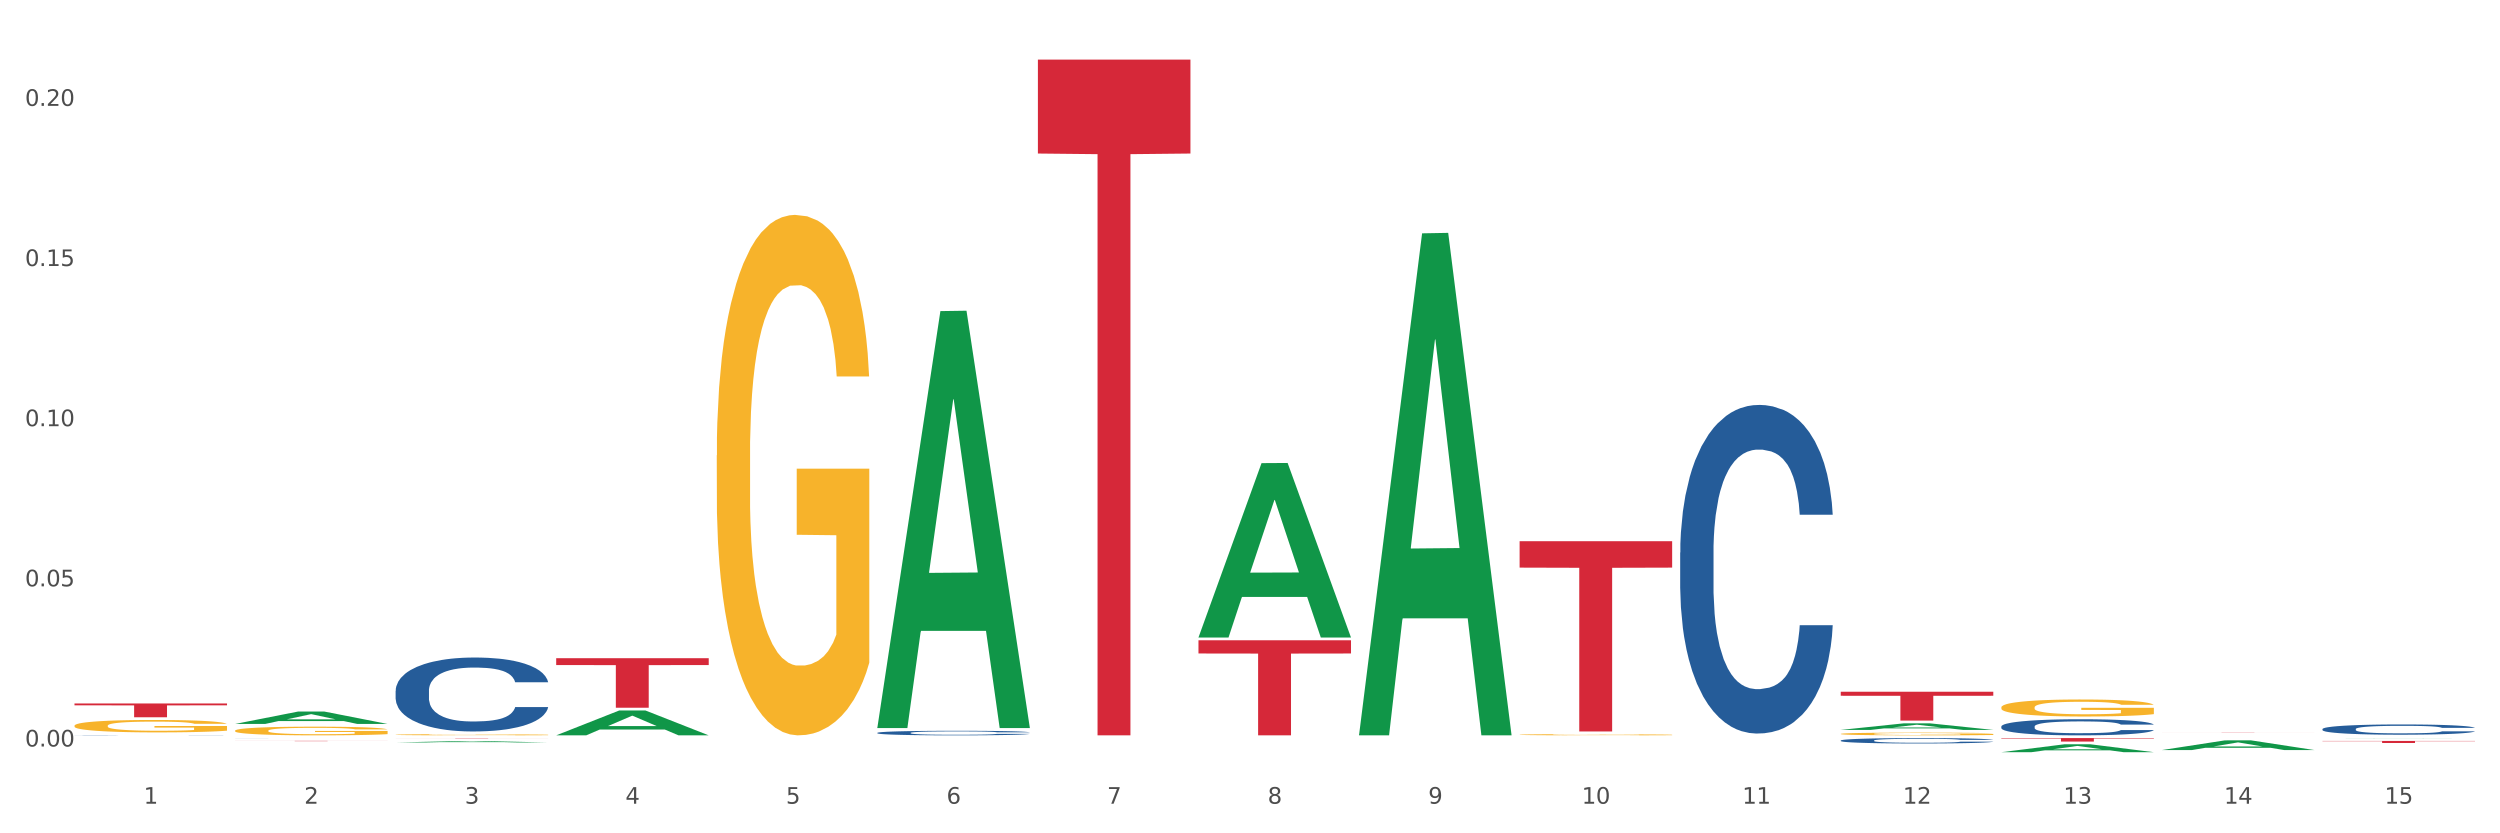 <?xml version="1.0" encoding="utf-8" standalone="no"?>
<!DOCTYPE svg PUBLIC "-//W3C//DTD SVG 1.1//EN"
  "http://www.w3.org/Graphics/SVG/1.1/DTD/svg11.dtd">
<svg xmlns:xlink="http://www.w3.org/1999/xlink" width="1080pt" height="360pt" viewBox="0 0 1080 360" xmlns="http://www.w3.org/2000/svg" version="1.1">
 <rect x="0" y="0" width="1080" height="360" fill="#333333" stroke="none"/>
 <defs>
  <style type="text/css">*{stroke-linejoin: round; stroke-linecap: butt}</style>
 </defs>
 <g id="figure_1">
  <g id="patch_1">
   <path d="M 0 360 
L 1080 360 
L 1080 0 
L 0 0 
z
" style="fill: #ffffff; stroke: #ffffff; stroke-linejoin: miter"/>
  </g>
  <g id="axes_1">
   <g id="matplotlib.axis_1">
    <g id="xtick_1">
     <g id="text_1">
      <!-- 1 -->
      <g style="fill: #4d4d4d" transform="translate(62.07 347.204) scale(0.096 -0.096)">
       <defs>
        <path id="DejaVuSans-31" d="M 794 531 
L 1825 531 
L 1825 4091 
L 703 3866 
L 703 4441 
L 1819 4666 
L 2450 4666 
L 2450 531 
L 3481 531 
L 3481 0 
L 794 0 
L 794 531 
z
" transform="scale(0.016)"/>
       </defs>
       <use xlink:href="#DejaVuSans-31"/>
      </g>
     </g>
    </g>
    <g id="xtick_2">
     <g id="text_2">
      <!-- 2 -->
      <g style="fill: #4d4d4d" transform="translate(131.436 347.204) scale(0.096 -0.096)">
       <defs>
        <path id="DejaVuSans-32" d="M 1228 531 
L 3431 531 
L 3431 0 
L 469 0 
L 469 531 
Q 828 903 1448 1529 
Q 2069 2156 2228 2338 
Q 2531 2678 2651 2914 
Q 2772 3150 2772 3378 
Q 2772 3750 2511 3984 
Q 2250 4219 1831 4219 
Q 1534 4219 1204 4116 
Q 875 4013 500 3803 
L 500 4441 
Q 881 4594 1212 4672 
Q 1544 4750 1819 4750 
Q 2544 4750 2975 4387 
Q 3406 4025 3406 3419 
Q 3406 3131 3298 2873 
Q 3191 2616 2906 2266 
Q 2828 2175 2409 1742 
Q 1991 1309 1228 531 
z
" transform="scale(0.016)"/>
       </defs>
       <use xlink:href="#DejaVuSans-32"/>
      </g>
     </g>
    </g>
    <g id="xtick_3">
     <g id="text_3">
      <!-- 3 -->
      <g style="fill: #4d4d4d" transform="translate(200.802 347.204) scale(0.096 -0.096)">
       <defs>
        <path id="DejaVuSans-33" d="M 2597 2516 
Q 3050 2419 3304 2112 
Q 3559 1806 3559 1356 
Q 3559 666 3084 287 
Q 2609 -91 1734 -91 
Q 1441 -91 1130 -33 
Q 819 25 488 141 
L 488 750 
Q 750 597 1062 519 
Q 1375 441 1716 441 
Q 2309 441 2620 675 
Q 2931 909 2931 1356 
Q 2931 1769 2642 2001 
Q 2353 2234 1838 2234 
L 1294 2234 
L 1294 2753 
L 1863 2753 
Q 2328 2753 2575 2939 
Q 2822 3125 2822 3475 
Q 2822 3834 2567 4026 
Q 2313 4219 1838 4219 
Q 1578 4219 1281 4162 
Q 984 4106 628 3988 
L 628 4550 
Q 988 4650 1302 4700 
Q 1616 4750 1894 4750 
Q 2613 4750 3031 4423 
Q 3450 4097 3450 3541 
Q 3450 3153 3228 2886 
Q 3006 2619 2597 2516 
z
" transform="scale(0.016)"/>
       </defs>
       <use xlink:href="#DejaVuSans-33"/>
      </g>
     </g>
    </g>
    <g id="xtick_4">
     <g id="text_4">
      <!-- 4 -->
      <g style="fill: #4d4d4d" transform="translate(270.169 347.204) scale(0.096 -0.096)">
       <defs>
        <path id="DejaVuSans-34" d="M 2419 4116 
L 825 1625 
L 2419 1625 
L 2419 4116 
z
M 2253 4666 
L 3047 4666 
L 3047 1625 
L 3713 1625 
L 3713 1100 
L 3047 1100 
L 3047 0 
L 2419 0 
L 2419 1100 
L 313 1100 
L 313 1709 
L 2253 4666 
z
" transform="scale(0.016)"/>
       </defs>
       <use xlink:href="#DejaVuSans-34"/>
      </g>
     </g>
    </g>
    <g id="xtick_5">
     <g id="text_5">
      <!-- 5 -->
      <g style="fill: #4d4d4d" transform="translate(339.535 347.204) scale(0.096 -0.096)">
       <defs>
        <path id="DejaVuSans-35" d="M 691 4666 
L 3169 4666 
L 3169 4134 
L 1269 4134 
L 1269 2991 
Q 1406 3038 1543 3061 
Q 1681 3084 1819 3084 
Q 2600 3084 3056 2656 
Q 3513 2228 3513 1497 
Q 3513 744 3044 326 
Q 2575 -91 1722 -91 
Q 1428 -91 1123 -41 
Q 819 9 494 109 
L 494 744 
Q 775 591 1075 516 
Q 1375 441 1709 441 
Q 2250 441 2565 725 
Q 2881 1009 2881 1497 
Q 2881 1984 2565 2268 
Q 2250 2553 1709 2553 
Q 1456 2553 1204 2497 
Q 953 2441 691 2322 
L 691 4666 
z
" transform="scale(0.016)"/>
       </defs>
       <use xlink:href="#DejaVuSans-35"/>
      </g>
     </g>
    </g>
    <g id="xtick_6">
     <g id="text_6">
      <!-- 6 -->
      <g style="fill: #4d4d4d" transform="translate(408.901 347.204) scale(0.096 -0.096)">
       <defs>
        <path id="DejaVuSans-36" d="M 2113 2584 
Q 1688 2584 1439 2293 
Q 1191 2003 1191 1497 
Q 1191 994 1439 701 
Q 1688 409 2113 409 
Q 2538 409 2786 701 
Q 3034 994 3034 1497 
Q 3034 2003 2786 2293 
Q 2538 2584 2113 2584 
z
M 3366 4563 
L 3366 3988 
Q 3128 4100 2886 4159 
Q 2644 4219 2406 4219 
Q 1781 4219 1451 3797 
Q 1122 3375 1075 2522 
Q 1259 2794 1537 2939 
Q 1816 3084 2150 3084 
Q 2853 3084 3261 2657 
Q 3669 2231 3669 1497 
Q 3669 778 3244 343 
Q 2819 -91 2113 -91 
Q 1303 -91 875 529 
Q 447 1150 447 2328 
Q 447 3434 972 4092 
Q 1497 4750 2381 4750 
Q 2619 4750 2861 4703 
Q 3103 4656 3366 4563 
z
" transform="scale(0.016)"/>
       </defs>
       <use xlink:href="#DejaVuSans-36"/>
      </g>
     </g>
    </g>
    <g id="xtick_7">
     <g id="text_7">
      <!-- 7 -->
      <g style="fill: #4d4d4d" transform="translate(478.267 347.204) scale(0.096 -0.096)">
       <defs>
        <path id="DejaVuSans-37" d="M 525 4666 
L 3525 4666 
L 3525 4397 
L 1831 0 
L 1172 0 
L 2766 4134 
L 525 4134 
L 525 4666 
z
" transform="scale(0.016)"/>
       </defs>
       <use xlink:href="#DejaVuSans-37"/>
      </g>
     </g>
    </g>
    <g id="xtick_8">
     <g id="text_8">
      <!-- 8 -->
      <g style="fill: #4d4d4d" transform="translate(547.634 347.204) scale(0.096 -0.096)">
       <defs>
        <path id="DejaVuSans-38" d="M 2034 2216 
Q 1584 2216 1326 1975 
Q 1069 1734 1069 1313 
Q 1069 891 1326 650 
Q 1584 409 2034 409 
Q 2484 409 2743 651 
Q 3003 894 3003 1313 
Q 3003 1734 2745 1975 
Q 2488 2216 2034 2216 
z
M 1403 2484 
Q 997 2584 770 2862 
Q 544 3141 544 3541 
Q 544 4100 942 4425 
Q 1341 4750 2034 4750 
Q 2731 4750 3128 4425 
Q 3525 4100 3525 3541 
Q 3525 3141 3298 2862 
Q 3072 2584 2669 2484 
Q 3125 2378 3379 2068 
Q 3634 1759 3634 1313 
Q 3634 634 3220 271 
Q 2806 -91 2034 -91 
Q 1263 -91 848 271 
Q 434 634 434 1313 
Q 434 1759 690 2068 
Q 947 2378 1403 2484 
z
M 1172 3481 
Q 1172 3119 1398 2916 
Q 1625 2713 2034 2713 
Q 2441 2713 2670 2916 
Q 2900 3119 2900 3481 
Q 2900 3844 2670 4047 
Q 2441 4250 2034 4250 
Q 1625 4250 1398 4047 
Q 1172 3844 1172 3481 
z
" transform="scale(0.016)"/>
       </defs>
       <use xlink:href="#DejaVuSans-38"/>
      </g>
     </g>
    </g>
    <g id="xtick_9">
     <g id="text_9">
      <!-- 9 -->
      <g style="fill: #4d4d4d" transform="translate(617 347.204) scale(0.096 -0.096)">
       <defs>
        <path id="DejaVuSans-39" d="M 703 97 
L 703 672 
Q 941 559 1184 500 
Q 1428 441 1663 441 
Q 2288 441 2617 861 
Q 2947 1281 2994 2138 
Q 2813 1869 2534 1725 
Q 2256 1581 1919 1581 
Q 1219 1581 811 2004 
Q 403 2428 403 3163 
Q 403 3881 828 4315 
Q 1253 4750 1959 4750 
Q 2769 4750 3195 4129 
Q 3622 3509 3622 2328 
Q 3622 1225 3098 567 
Q 2575 -91 1691 -91 
Q 1453 -91 1209 -44 
Q 966 3 703 97 
z
M 1959 2075 
Q 2384 2075 2632 2365 
Q 2881 2656 2881 3163 
Q 2881 3666 2632 3958 
Q 2384 4250 1959 4250 
Q 1534 4250 1286 3958 
Q 1038 3666 1038 3163 
Q 1038 2656 1286 2365 
Q 1534 2075 1959 2075 
z
" transform="scale(0.016)"/>
       </defs>
       <use xlink:href="#DejaVuSans-39"/>
      </g>
     </g>
    </g>
    <g id="xtick_10">
     <g id="text_10">
      <!-- 10 -->
      <g style="fill: #4d4d4d" transform="translate(683.312 347.204) scale(0.096 -0.096)">
       <defs>
        <path id="DejaVuSans-30" d="M 2034 4250 
Q 1547 4250 1301 3770 
Q 1056 3291 1056 2328 
Q 1056 1369 1301 889 
Q 1547 409 2034 409 
Q 2525 409 2770 889 
Q 3016 1369 3016 2328 
Q 3016 3291 2770 3770 
Q 2525 4250 2034 4250 
z
M 2034 4750 
Q 2819 4750 3233 4129 
Q 3647 3509 3647 2328 
Q 3647 1150 3233 529 
Q 2819 -91 2034 -91 
Q 1250 -91 836 529 
Q 422 1150 422 2328 
Q 422 3509 836 4129 
Q 1250 4750 2034 4750 
z
" transform="scale(0.016)"/>
       </defs>
       <use xlink:href="#DejaVuSans-31"/>
       <use xlink:href="#DejaVuSans-30" transform="translate(63.623 0)"/>
      </g>
     </g>
    </g>
    <g id="xtick_11">
     <g id="text_11">
      <!-- 11 -->
      <g style="fill: #4d4d4d" transform="translate(752.678 347.204) scale(0.096 -0.096)">
       <use xlink:href="#DejaVuSans-31"/>
       <use xlink:href="#DejaVuSans-31" transform="translate(63.623 0)"/>
      </g>
     </g>
    </g>
    <g id="xtick_12">
     <g id="text_12">
      <!-- 12 -->
      <g style="fill: #4d4d4d" transform="translate(822.044 347.204) scale(0.096 -0.096)">
       <use xlink:href="#DejaVuSans-31"/>
       <use xlink:href="#DejaVuSans-32" transform="translate(63.623 0)"/>
      </g>
     </g>
    </g>
    <g id="xtick_13">
     <g id="text_13">
      <!-- 13 -->
      <g style="fill: #4d4d4d" transform="translate(891.411 347.204) scale(0.096 -0.096)">
       <use xlink:href="#DejaVuSans-31"/>
       <use xlink:href="#DejaVuSans-33" transform="translate(63.623 0)"/>
      </g>
     </g>
    </g>
    <g id="xtick_14">
     <g id="text_14">
      <!-- 14 -->
      <g style="fill: #4d4d4d" transform="translate(960.777 347.204) scale(0.096 -0.096)">
       <use xlink:href="#DejaVuSans-31"/>
       <use xlink:href="#DejaVuSans-34" transform="translate(63.623 0)"/>
      </g>
     </g>
    </g>
    <g id="xtick_15">
     <g id="text_15">
      <!-- 15 -->
      <g style="fill: #4d4d4d" transform="translate(1030.143 347.204) scale(0.096 -0.096)">
       <use xlink:href="#DejaVuSans-31"/>
       <use xlink:href="#DejaVuSans-35" transform="translate(63.623 0)"/>
      </g>
     </g>
    </g>
    <g id="xtick_16"/>
    <g id="xtick_17"/>
    <g id="xtick_18"/>
    <g id="xtick_19"/>
    <g id="xtick_20"/>
    <g id="xtick_21"/>
    <g id="xtick_22"/>
    <g id="xtick_23"/>
    <g id="xtick_24"/>
    <g id="xtick_25"/>
    <g id="xtick_26"/>
    <g id="xtick_27"/>
    <g id="xtick_28"/>
    <g id="xtick_29"/>
   </g>
   <g id="matplotlib.axis_2">
    <g id="ytick_1">
     <g id="text_16">
      <!-- 0.00 -->
      <g style="fill: #4d4d4d" transform="translate(10.8 322.494) scale(0.096 -0.096)">
       <defs>
        <path id="DejaVuSans-2e" d="M 684 794 
L 1344 794 
L 1344 0 
L 684 0 
L 684 794 
z
" transform="scale(0.016)"/>
       </defs>
       <use xlink:href="#DejaVuSans-30"/>
       <use xlink:href="#DejaVuSans-2e" transform="translate(63.623 0)"/>
       <use xlink:href="#DejaVuSans-30" transform="translate(95.41 0)"/>
       <use xlink:href="#DejaVuSans-30" transform="translate(159.033 0)"/>
      </g>
     </g>
    </g>
    <g id="ytick_2">
     <g id="text_17">
      <!-- 0.05 -->
      <g style="fill: #4d4d4d" transform="translate(10.8 253.305) scale(0.096 -0.096)">
       <use xlink:href="#DejaVuSans-30"/>
       <use xlink:href="#DejaVuSans-2e" transform="translate(63.623 0)"/>
       <use xlink:href="#DejaVuSans-30" transform="translate(95.41 0)"/>
       <use xlink:href="#DejaVuSans-35" transform="translate(159.033 0)"/>
      </g>
     </g>
    </g>
    <g id="ytick_3">
     <g id="text_18">
      <!-- 0.10 -->
      <g style="fill: #4d4d4d" transform="translate(10.8 184.115) scale(0.096 -0.096)">
       <use xlink:href="#DejaVuSans-30"/>
       <use xlink:href="#DejaVuSans-2e" transform="translate(63.623 0)"/>
       <use xlink:href="#DejaVuSans-31" transform="translate(95.41 0)"/>
       <use xlink:href="#DejaVuSans-30" transform="translate(159.033 0)"/>
      </g>
     </g>
    </g>
    <g id="ytick_4">
     <g id="text_19">
      <!-- 0.15 -->
      <g style="fill: #4d4d4d" transform="translate(10.8 114.925) scale(0.096 -0.096)">
       <use xlink:href="#DejaVuSans-30"/>
       <use xlink:href="#DejaVuSans-2e" transform="translate(63.623 0)"/>
       <use xlink:href="#DejaVuSans-31" transform="translate(95.41 0)"/>
       <use xlink:href="#DejaVuSans-35" transform="translate(159.033 0)"/>
      </g>
     </g>
    </g>
    <g id="ytick_5">
     <g id="text_20">
      <!-- 0.20 -->
      <g style="fill: #4d4d4d" transform="translate(10.8 45.735) scale(0.096 -0.096)">
       <use xlink:href="#DejaVuSans-30"/>
       <use xlink:href="#DejaVuSans-2e" transform="translate(63.623 0)"/>
       <use xlink:href="#DejaVuSans-32" transform="translate(95.41 0)"/>
       <use xlink:href="#DejaVuSans-30" transform="translate(159.033 0)"/>
      </g>
     </g>
    </g>
    <g id="ytick_6"/>
    <g id="ytick_7"/>
    <g id="ytick_8"/>
    <g id="ytick_9"/>
   </g>
   <g id="PolyCollection_1">
    <path d="M 101.541 312.741 
L 101.609 312.736 
L 128.784 307.385 
L 140.061 307.38 
L 167.439 312.751 
L 154.395 312.751 
L 148.485 311.5 
L 120.427 311.5 
L 120.224 311.52 
L 114.517 312.751 
L 101.541 312.751 
L 101.541 312.741 
L 123.96 310.754 
L 144.952 310.749 
L 134.558 308.524 
L 134.422 308.514 
L 134.286 308.53 
L 123.892 310.749 
L 123.96 310.754 
L 101.541 312.741 
z
" clip-path="url(#p413d244f3a)" style="fill: #109648"/>
    <path d="M 170.907 320.749 
L 170.975 320.748 
L 198.15 320.144 
L 209.427 320.143 
L 236.805 320.75 
L 223.762 320.75 
L 217.851 320.609 
L 189.794 320.609 
L 189.59 320.611 
L 183.883 320.75 
L 170.907 320.75 
L 170.907 320.749 
L 193.326 320.524 
L 214.319 320.524 
L 203.924 320.272 
L 203.788 320.271 
L 203.653 320.273 
L 193.258 320.524 
L 193.326 320.524 
L 170.907 320.749 
z
" clip-path="url(#p413d244f3a)" style="fill: #109648"/>
    <path d="M 240.274 317.655 
L 240.342 317.645 
L 267.516 306.922 
L 278.793 306.912 
L 306.172 317.675 
L 293.128 317.675 
L 287.217 315.168 
L 259.16 315.168 
L 258.956 315.209 
L 253.249 317.675 
L 240.274 317.675 
L 240.274 317.655 
L 262.693 313.673 
L 283.685 313.663 
L 273.291 309.206 
L 273.155 309.185 
L 273.019 309.216 
L 262.625 313.663 
L 262.693 313.673 
L 240.274 317.655 
z
" clip-path="url(#p413d244f3a)" style="fill: #109648"/>
    <path d="M 517.739 275.284 
L 517.806 275.214 
L 544.981 200.071 
L 556.258 200.001 
L 583.636 275.426 
L 570.593 275.426 
L 564.682 257.862 
L 536.625 257.862 
L 536.421 258.145 
L 530.714 275.426 
L 517.739 275.426 
L 517.739 275.284 
L 540.157 247.381 
L 561.15 247.31 
L 550.755 216.077 
L 550.62 215.936 
L 550.484 216.148 
L 540.089 247.31 
L 540.157 247.381 
L 517.739 275.284 
z
" clip-path="url(#p413d244f3a)" style="fill: #109648"/>
    <path d="M 379.006 314.186 
L 379.074 314.016 
L 406.248 134.396 
L 417.526 134.227 
L 444.904 314.524 
L 431.86 314.524 
L 425.95 272.54 
L 397.892 272.54 
L 397.689 273.217 
L 391.982 314.524 
L 379.006 314.524 
L 379.006 314.186 
L 401.425 247.484 
L 422.417 247.315 
L 412.023 172.657 
L 411.887 172.318 
L 411.751 172.826 
L 401.357 247.315 
L 401.425 247.484 
L 379.006 314.186 
z
" clip-path="url(#p413d244f3a)" style="fill: #109648"/>
    <path d="M 864.57 324.943 
L 864.638 324.94 
L 891.812 321.533 
L 903.089 321.529 
L 930.468 324.95 
L 917.424 324.95 
L 911.513 324.153 
L 883.456 324.153 
L 883.252 324.166 
L 877.545 324.95 
L 864.57 324.95 
L 864.57 324.943 
L 886.989 323.678 
L 907.981 323.675 
L 897.587 322.258 
L 897.451 322.252 
L 897.315 322.262 
L 886.921 323.675 
L 886.989 323.678 
L 864.57 324.943 
z
" clip-path="url(#p413d244f3a)" style="fill: #109648"/>
    <path d="M 795.203 315.318 
L 795.271 315.315 
L 822.446 312.483 
L 833.723 312.481 
L 861.101 315.323 
L 848.058 315.323 
L 842.147 314.661 
L 814.09 314.661 
L 813.886 314.672 
L 808.179 315.323 
L 795.203 315.323 
L 795.203 315.318 
L 817.622 314.266 
L 838.615 314.263 
L 828.22 313.087 
L 828.084 313.081 
L 827.949 313.089 
L 817.554 314.263 
L 817.622 314.266 
L 795.203 315.318 
z
" clip-path="url(#p413d244f3a)" style="fill: #109648"/>
    <path d="M 587.105 317.267 
L 587.173 317.063 
L 614.347 100.8 
L 625.624 100.596 
L 653.003 317.675 
L 639.959 317.675 
L 634.049 267.125 
L 605.991 267.125 
L 605.787 267.94 
L 600.081 317.675 
L 587.105 317.675 
L 587.105 317.267 
L 609.524 236.958 
L 630.516 236.754 
L 620.122 146.865 
L 619.986 146.458 
L 619.85 147.069 
L 609.456 236.754 
L 609.524 236.958 
L 587.105 317.267 
z
" clip-path="url(#p413d244f3a)" style="fill: #109648"/>
    <path d="M 1003.302 318.912 
L 1003.37 318.912 
L 1030.544 318.847 
L 1041.822 318.847 
L 1069.2 318.912 
L 1056.156 318.912 
L 1050.246 318.897 
L 1022.188 318.897 
L 1021.984 318.897 
L 1016.278 318.912 
L 1003.302 318.912 
L 1003.302 318.912 
L 1025.721 318.888 
L 1046.713 318.888 
L 1036.319 318.861 
L 1036.183 318.861 
L 1036.047 318.861 
L 1025.653 318.888 
L 1025.721 318.888 
L 1003.302 318.912 
z
" clip-path="url(#p413d244f3a)" style="fill: #109648"/>
    <path d="M 933.936 324.017 
L 934.004 324.013 
L 961.178 319.839 
L 972.456 319.835 
L 999.834 324.025 
L 986.79 324.025 
L 980.88 323.05 
L 952.822 323.05 
L 952.618 323.065 
L 946.912 324.025 
L 933.936 324.025 
L 933.936 324.017 
L 956.355 322.467 
L 977.347 322.463 
L 966.953 320.728 
L 966.817 320.72 
L 966.681 320.732 
L 956.287 322.463 
L 956.355 322.467 
L 933.936 324.017 
z
" clip-path="url(#p413d244f3a)" style="fill: #109648"/>
    <path d="M 933.936 316.416 
L 999.834 316.416 
L 999.834 316.427 
L 973.912 316.427 
L 973.912 316.495 
L 959.702 316.495 
L 959.702 316.427 
L 933.936 316.427 
L 933.936 316.416 
L 933.936 316.416 
z
" clip-path="url(#p413d244f3a)" style="fill: #d62839"/>
    <path d="M 864.57 318.847 
L 930.468 318.847 
L 930.468 319.057 
L 904.546 319.058 
L 904.546 320.357 
L 890.335 320.357 
L 890.335 319.058 
L 864.57 319.057 
L 864.57 318.849 
L 864.57 318.847 
z
" clip-path="url(#p413d244f3a)" style="fill: #d62839"/>
    <path d="M 1003.302 320.084 
L 1069.2 320.084 
L 1069.2 320.208 
L 1043.278 320.209 
L 1043.278 320.974 
L 1029.068 320.974 
L 1029.068 320.209 
L 1003.302 320.208 
L 1003.302 320.085 
L 1003.302 320.084 
z
" clip-path="url(#p413d244f3a)" style="fill: #d62839"/>
    <path d="M 864.57 305.581 
L 864.647 305.575 
L 864.647 305.333 
L 864.803 305.125 
L 865.581 304.621 
L 866.748 304.205 
L 867.604 303.983 
L 868.46 303.802 
L 869.471 303.62 
L 870.716 303.432 
L 872.972 303.157 
L 874.373 303.016 
L 876.084 302.868 
L 879.196 302.653 
L 881.453 302.532 
L 883.787 302.432 
L 887.599 302.311 
L 890.089 302.257 
L 892.734 302.217 
L 895.924 302.19 
L 898.336 302.183 
L 903.626 302.203 
L 908.139 302.264 
L 910.317 302.311 
L 913.118 302.391 
L 914.596 302.445 
L 917.008 302.553 
L 919.498 302.694 
L 921.209 302.815 
L 923.777 303.043 
L 925.722 303.271 
L 927.511 303.553 
L 928.445 303.748 
L 929.145 303.929 
L 929.767 304.137 
L 930.39 304.466 
L 916.385 304.466 
L 915.841 304.231 
L 914.985 304.01 
L 913.74 303.795 
L 912.651 303.661 
L 910.784 303.493 
L 909.072 303.385 
L 907.283 303.305 
L 905.104 303.238 
L 903.393 303.204 
L 900.981 303.177 
L 896.235 303.184 
L 893.045 303.238 
L 890.867 303.305 
L 889.466 303.365 
L 888.221 303.432 
L 886.821 303.526 
L 885.187 303.667 
L 884.02 303.795 
L 882.853 303.956 
L 881.919 304.117 
L 881.064 304.305 
L 880.363 304.507 
L 879.819 304.715 
L 879.352 304.97 
L 878.963 305.393 
L 878.963 306.313 
L 879.119 306.521 
L 879.508 306.797 
L 879.974 307.005 
L 880.752 307.253 
L 881.453 307.421 
L 882.775 307.663 
L 884.253 307.864 
L 885.42 307.992 
L 886.587 308.099 
L 888.61 308.247 
L 890.867 308.368 
L 892.812 308.442 
L 895.457 308.509 
L 897.246 308.536 
L 898.802 308.549 
L 902.615 308.549 
L 905.338 308.529 
L 908.372 308.482 
L 910.706 308.422 
L 912.651 308.348 
L 914.829 308.227 
L 916.23 308.113 
L 916.23 306.709 
L 899.114 306.703 
L 899.114 305.769 
L 930.468 305.769 
L 930.468 308.509 
L 929.145 308.65 
L 927.667 308.778 
L 926.111 308.892 
L 923.777 309.033 
L 920.976 309.167 
L 918.486 309.261 
L 915.841 309.342 
L 912.729 309.416 
L 908.683 309.483 
L 906.193 309.51 
L 903.081 309.53 
L 899.425 309.537 
L 896.235 309.523 
L 893.123 309.49 
L 889.855 309.429 
L 886.665 309.342 
L 884.253 309.255 
L 881.842 309.147 
L 879.274 309.006 
L 877.251 308.872 
L 875.695 308.751 
L 873.984 308.596 
L 872.116 308.395 
L 870.716 308.214 
L 869.471 308.026 
L 868.149 307.784 
L 867.215 307.576 
L 866.281 307.314 
L 865.737 307.119 
L 865.114 306.817 
L 864.647 306.394 
L 864.57 305.581 
z
" clip-path="url(#p413d244f3a)" style="fill: #f7b32b"/>
    <path d="M 309.64 196.727 
L 309.718 196.522 
L 309.718 189.13 
L 309.873 182.764 
L 310.651 167.363 
L 311.818 154.632 
L 312.674 147.856 
L 313.53 142.311 
L 314.541 136.767 
L 315.786 131.017 
L 318.042 122.598 
L 319.443 118.286 
L 321.155 113.769 
L 324.267 107.198 
L 326.523 103.501 
L 328.857 100.421 
L 332.669 96.725 
L 335.159 95.082 
L 337.804 93.85 
L 340.994 93.029 
L 343.406 92.824 
L 348.696 93.44 
L 353.209 95.288 
L 355.387 96.725 
L 358.188 99.189 
L 359.666 100.832 
L 362.078 104.117 
L 364.568 108.43 
L 366.279 112.126 
L 368.847 119.108 
L 370.792 126.089 
L 372.581 134.714 
L 373.515 140.669 
L 374.215 146.213 
L 374.838 152.579 
L 375.46 162.64 
L 361.456 162.64 
L 360.911 155.453 
L 360.055 148.677 
L 358.81 142.106 
L 357.721 137.999 
L 355.854 132.866 
L 354.142 129.58 
L 352.353 127.116 
L 350.174 125.063 
L 348.463 124.036 
L 346.051 123.214 
L 341.305 123.42 
L 338.115 125.063 
L 335.937 127.116 
L 334.536 128.964 
L 333.292 131.017 
L 331.891 133.892 
L 330.257 138.205 
L 329.09 142.106 
L 327.923 147.034 
L 326.99 151.963 
L 326.134 157.712 
L 325.434 163.872 
L 324.889 170.238 
L 324.422 178.041 
L 324.033 190.978 
L 324.033 219.11 
L 324.189 225.476 
L 324.578 233.895 
L 325.045 240.26 
L 325.823 247.858 
L 326.523 252.992 
L 327.845 260.384 
L 329.324 266.544 
L 330.491 270.446 
L 331.658 273.731 
L 333.681 278.249 
L 335.937 281.945 
L 337.882 284.204 
L 340.527 286.257 
L 342.317 287.079 
L 343.873 287.489 
L 347.685 287.489 
L 350.408 286.873 
L 353.442 285.436 
L 355.776 283.588 
L 357.721 281.329 
L 359.9 277.633 
L 361.3 274.142 
L 361.3 231.225 
L 344.184 231.02 
L 344.184 202.477 
L 375.538 202.477 
L 375.538 286.257 
L 374.215 290.569 
L 372.737 294.471 
L 371.181 297.962 
L 368.847 302.274 
L 366.046 306.381 
L 363.556 309.256 
L 360.911 311.72 
L 357.799 313.979 
L 353.753 316.032 
L 351.264 316.853 
L 348.152 317.469 
L 344.495 317.675 
L 341.305 317.264 
L 338.193 316.237 
L 334.925 314.389 
L 331.736 311.72 
L 329.324 309.05 
L 326.912 305.765 
L 324.344 301.453 
L 322.322 297.346 
L 320.766 293.65 
L 319.054 288.927 
L 317.187 282.766 
L 315.786 277.222 
L 314.541 271.473 
L 313.219 264.08 
L 312.285 257.714 
L 311.352 249.706 
L 310.807 243.751 
L 310.184 234.511 
L 309.718 221.574 
L 309.64 196.727 
z
" clip-path="url(#p413d244f3a)" style="fill: #f7b32b"/>
    <path d="M 170.907 317.402 
L 170.985 317.401 
L 170.985 317.385 
L 171.141 317.37 
L 171.919 317.336 
L 173.086 317.307 
L 173.942 317.292 
L 174.798 317.279 
L 175.809 317.267 
L 177.054 317.254 
L 179.31 317.235 
L 180.71 317.225 
L 182.422 317.215 
L 185.534 317.2 
L 187.79 317.192 
L 190.124 317.185 
L 193.937 317.176 
L 196.426 317.173 
L 199.072 317.17 
L 202.261 317.168 
L 204.673 317.168 
L 209.964 317.169 
L 214.476 317.173 
L 216.655 317.176 
L 219.456 317.182 
L 220.934 317.186 
L 223.346 317.193 
L 225.835 317.203 
L 227.547 317.211 
L 230.114 317.227 
L 232.059 317.243 
L 233.849 317.262 
L 234.783 317.275 
L 235.483 317.288 
L 236.105 317.302 
L 236.728 317.325 
L 222.723 317.325 
L 222.179 317.309 
L 221.323 317.294 
L 220.078 317.279 
L 218.989 317.269 
L 217.122 317.258 
L 215.41 317.25 
L 213.62 317.245 
L 211.442 317.24 
L 209.73 317.238 
L 207.319 317.236 
L 202.573 317.237 
L 199.383 317.24 
L 197.204 317.245 
L 195.804 317.249 
L 194.559 317.254 
L 193.159 317.26 
L 191.525 317.27 
L 190.358 317.279 
L 189.191 317.29 
L 188.257 317.301 
L 187.401 317.314 
L 186.701 317.328 
L 186.157 317.342 
L 185.69 317.36 
L 185.301 317.389 
L 185.301 317.452 
L 185.456 317.467 
L 185.845 317.486 
L 186.312 317.5 
L 187.09 317.517 
L 187.79 317.529 
L 189.113 317.546 
L 190.591 317.559 
L 191.758 317.568 
L 192.925 317.576 
L 194.948 317.586 
L 197.204 317.594 
L 199.149 317.599 
L 201.795 317.604 
L 203.584 317.606 
L 205.14 317.607 
L 208.952 317.607 
L 211.675 317.605 
L 214.71 317.602 
L 217.044 317.598 
L 218.989 317.593 
L 221.167 317.584 
L 222.568 317.577 
L 222.568 317.48 
L 205.451 317.479 
L 205.451 317.415 
L 236.805 317.415 
L 236.805 317.604 
L 235.483 317.614 
L 234.004 317.622 
L 232.448 317.63 
L 230.114 317.64 
L 227.314 317.649 
L 224.824 317.656 
L 222.179 317.661 
L 219.067 317.666 
L 215.021 317.671 
L 212.531 317.673 
L 209.419 317.674 
L 205.763 317.675 
L 202.573 317.674 
L 199.461 317.672 
L 196.193 317.667 
L 193.003 317.661 
L 190.591 317.655 
L 188.179 317.648 
L 185.612 317.638 
L 183.589 317.629 
L 182.033 317.621 
L 180.321 317.61 
L 178.454 317.596 
L 177.054 317.584 
L 175.809 317.571 
L 174.486 317.554 
L 173.553 317.54 
L 172.619 317.521 
L 172.074 317.508 
L 171.452 317.487 
L 170.985 317.458 
L 170.907 317.402 
z
" clip-path="url(#p413d244f3a)" style="fill: #f7b32b"/>
    <path d="M 101.541 315.657 
L 101.619 315.653 
L 101.619 315.53 
L 101.775 315.424 
L 102.553 315.167 
L 103.72 314.954 
L 104.575 314.841 
L 105.431 314.749 
L 106.443 314.656 
L 107.688 314.56 
L 109.944 314.42 
L 111.344 314.348 
L 113.056 314.273 
L 116.168 314.163 
L 118.424 314.101 
L 120.758 314.05 
L 124.57 313.988 
L 127.06 313.961 
L 129.705 313.94 
L 132.895 313.927 
L 135.307 313.923 
L 140.598 313.933 
L 145.11 313.964 
L 147.289 313.988 
L 150.089 314.029 
L 151.568 314.057 
L 153.979 314.112 
L 156.469 314.184 
L 158.181 314.245 
L 160.748 314.362 
L 162.693 314.478 
L 164.483 314.622 
L 165.416 314.721 
L 166.117 314.814 
L 166.739 314.92 
L 167.361 315.088 
L 153.357 315.088 
L 152.812 314.968 
L 151.957 314.855 
L 150.712 314.745 
L 149.623 314.677 
L 147.755 314.591 
L 146.044 314.536 
L 144.254 314.495 
L 142.076 314.461 
L 140.364 314.444 
L 137.952 314.43 
L 133.206 314.434 
L 130.017 314.461 
L 127.838 314.495 
L 126.438 314.526 
L 125.193 314.56 
L 123.792 314.608 
L 122.159 314.68 
L 120.992 314.745 
L 119.825 314.828 
L 118.891 314.91 
L 118.035 315.006 
L 117.335 315.109 
L 116.79 315.215 
L 116.324 315.345 
L 115.935 315.561 
L 115.935 316.03 
L 116.09 316.136 
L 116.479 316.277 
L 116.946 316.383 
L 117.724 316.51 
L 118.424 316.596 
L 119.747 316.719 
L 121.225 316.822 
L 122.392 316.887 
L 123.559 316.942 
L 125.582 317.017 
L 127.838 317.079 
L 129.783 317.116 
L 132.428 317.151 
L 134.218 317.164 
L 135.774 317.171 
L 139.586 317.171 
L 142.309 317.161 
L 145.343 317.137 
L 147.678 317.106 
L 149.623 317.068 
L 151.801 317.007 
L 153.201 316.948 
L 153.201 316.232 
L 136.085 316.229 
L 136.085 315.753 
L 167.439 315.753 
L 167.439 317.151 
L 166.117 317.223 
L 164.638 317.288 
L 163.082 317.346 
L 160.748 317.418 
L 157.947 317.486 
L 155.458 317.534 
L 152.812 317.575 
L 149.7 317.613 
L 145.655 317.647 
L 143.165 317.661 
L 140.053 317.671 
L 136.396 317.675 
L 133.206 317.668 
L 130.094 317.651 
L 126.827 317.62 
L 123.637 317.575 
L 121.225 317.531 
L 118.813 317.476 
L 116.246 317.404 
L 114.223 317.336 
L 112.667 317.274 
L 110.955 317.195 
L 109.088 317.092 
L 107.688 317 
L 106.443 316.904 
L 105.12 316.781 
L 104.186 316.674 
L 103.253 316.541 
L 102.708 316.441 
L 102.086 316.287 
L 101.619 316.071 
L 101.541 315.657 
z
" clip-path="url(#p413d244f3a)" style="fill: #f7b32b"/>
    <path d="M 32.175 313.507 
L 32.253 313.502 
L 32.253 313.326 
L 32.408 313.173 
L 33.186 312.806 
L 34.353 312.502 
L 35.209 312.34 
L 36.065 312.207 
L 37.076 312.075 
L 38.321 311.938 
L 40.578 311.737 
L 41.978 311.634 
L 43.69 311.526 
L 46.802 311.369 
L 49.058 311.281 
L 51.392 311.207 
L 55.204 311.119 
L 57.694 311.08 
L 60.339 311.05 
L 63.529 311.031 
L 65.941 311.026 
L 71.231 311.04 
L 75.744 311.085 
L 77.922 311.119 
L 80.723 311.178 
L 82.201 311.217 
L 84.613 311.295 
L 87.103 311.398 
L 88.815 311.487 
L 91.382 311.653 
L 93.327 311.82 
L 95.116 312.026 
L 96.05 312.168 
L 96.75 312.301 
L 97.373 312.453 
L 97.995 312.693 
L 83.991 312.693 
L 83.446 312.521 
L 82.59 312.36 
L 81.346 312.203 
L 80.256 312.105 
L 78.389 311.982 
L 76.677 311.903 
L 74.888 311.845 
L 72.71 311.796 
L 70.998 311.771 
L 68.586 311.751 
L 63.84 311.756 
L 60.65 311.796 
L 58.472 311.845 
L 57.071 311.889 
L 55.827 311.938 
L 54.426 312.006 
L 52.792 312.109 
L 51.625 312.203 
L 50.458 312.32 
L 49.525 312.438 
L 48.669 312.575 
L 47.969 312.722 
L 47.424 312.874 
L 46.957 313.061 
L 46.568 313.37 
L 46.568 314.041 
L 46.724 314.193 
L 47.113 314.394 
L 47.58 314.546 
L 48.358 314.728 
L 49.058 314.85 
L 50.381 315.027 
L 51.859 315.174 
L 53.026 315.267 
L 54.193 315.346 
L 56.216 315.454 
L 58.472 315.542 
L 60.417 315.596 
L 63.062 315.645 
L 64.852 315.664 
L 66.408 315.674 
L 70.22 315.674 
L 72.943 315.66 
L 75.977 315.625 
L 78.311 315.581 
L 80.256 315.527 
L 82.435 315.439 
L 83.835 315.356 
L 83.835 314.331 
L 66.719 314.326 
L 66.719 313.644 
L 98.073 313.644 
L 98.073 315.645 
L 96.75 315.748 
L 95.272 315.841 
L 93.716 315.924 
L 91.382 316.027 
L 88.581 316.125 
L 86.091 316.194 
L 83.446 316.253 
L 80.334 316.307 
L 76.288 316.356 
L 73.799 316.375 
L 70.687 316.39 
L 67.03 316.395 
L 63.84 316.385 
L 60.728 316.361 
L 57.461 316.317 
L 54.271 316.253 
L 51.859 316.189 
L 49.447 316.111 
L 46.879 316.008 
L 44.857 315.91 
L 43.301 315.821 
L 41.589 315.709 
L 39.722 315.562 
L 38.321 315.429 
L 37.076 315.292 
L 35.754 315.115 
L 34.82 314.963 
L 33.887 314.772 
L 33.342 314.63 
L 32.72 314.409 
L 32.253 314.1 
L 32.175 313.507 
z
" clip-path="url(#p413d244f3a)" style="fill: #f7b32b"/>
    <path d="M 448.372 25.759 
L 514.27 25.759 
L 514.27 66.326 
L 488.348 66.6 
L 488.348 317.675 
L 474.138 317.675 
L 474.138 66.6 
L 448.372 66.326 
L 448.372 26.034 
L 448.372 25.759 
z
" clip-path="url(#p413d244f3a)" style="fill: #d62839"/>
    <path d="M 517.739 276.598 
L 583.636 276.598 
L 583.636 282.307 
L 557.715 282.345 
L 557.715 317.675 
L 543.504 317.675 
L 543.504 282.345 
L 517.739 282.307 
L 517.739 276.637 
L 517.739 276.598 
z
" clip-path="url(#p413d244f3a)" style="fill: #d62839"/>
    <path d="M 32.175 303.887 
L 98.073 303.887 
L 98.073 304.716 
L 72.151 304.721 
L 72.151 309.853 
L 57.941 309.853 
L 57.941 304.721 
L 32.175 304.716 
L 32.175 303.892 
L 32.175 303.887 
z
" clip-path="url(#p413d244f3a)" style="fill: #d62839"/>
    <path d="M 101.541 320.047 
L 167.439 320.047 
L 167.439 320.066 
L 141.517 320.066 
L 141.517 320.185 
L 127.307 320.185 
L 127.307 320.066 
L 101.541 320.066 
L 101.541 320.047 
L 101.541 320.047 
z
" clip-path="url(#p413d244f3a)" style="fill: #d62839"/>
    <path d="M 656.471 233.789 
L 722.369 233.789 
L 722.369 245.212 
L 696.447 245.289 
L 696.447 315.986 
L 682.237 315.986 
L 682.237 245.289 
L 656.471 245.212 
L 656.471 233.866 
L 656.471 233.789 
z
" clip-path="url(#p413d244f3a)" style="fill: #d62839"/>
    <path d="M 795.203 298.837 
L 861.101 298.837 
L 861.101 300.571 
L 835.179 300.582 
L 835.179 311.308 
L 820.969 311.308 
L 820.969 300.582 
L 795.203 300.571 
L 795.203 298.849 
L 795.203 298.837 
z
" clip-path="url(#p413d244f3a)" style="fill: #d62839"/>
    <path d="M 170.907 318.847 
L 236.805 318.847 
L 236.805 318.864 
L 210.883 318.864 
L 210.883 318.971 
L 196.673 318.971 
L 196.673 318.864 
L 170.907 318.864 
L 170.907 318.847 
L 170.907 318.847 
z
" clip-path="url(#p413d244f3a)" style="fill: #d62839"/>
    <path d="M 240.274 284.336 
L 306.172 284.336 
L 306.172 287.31 
L 280.25 287.331 
L 280.25 305.739 
L 266.039 305.739 
L 266.039 287.331 
L 240.274 287.31 
L 240.274 284.356 
L 240.274 284.336 
z
" clip-path="url(#p413d244f3a)" style="fill: #d62839"/>
    <path d="M 656.471 317.397 
L 656.549 317.397 
L 656.549 317.38 
L 656.704 317.365 
L 657.482 317.33 
L 658.649 317.301 
L 659.505 317.285 
L 660.361 317.272 
L 661.372 317.26 
L 662.617 317.246 
L 664.874 317.227 
L 666.274 317.217 
L 667.986 317.207 
L 671.098 317.192 
L 673.354 317.183 
L 675.688 317.176 
L 679.5 317.168 
L 681.99 317.164 
L 684.635 317.161 
L 687.825 317.159 
L 690.237 317.159 
L 695.527 317.16 
L 700.04 317.164 
L 702.218 317.168 
L 705.019 317.173 
L 706.497 317.177 
L 708.909 317.185 
L 711.399 317.194 
L 713.111 317.203 
L 715.678 317.219 
L 717.623 317.235 
L 719.412 317.255 
L 720.346 317.268 
L 721.046 317.281 
L 721.669 317.296 
L 722.291 317.319 
L 708.287 317.319 
L 707.742 317.302 
L 706.886 317.287 
L 705.642 317.272 
L 704.552 317.262 
L 702.685 317.251 
L 700.973 317.243 
L 699.184 317.237 
L 697.006 317.233 
L 695.294 317.23 
L 692.882 317.228 
L 688.136 317.229 
L 684.946 317.233 
L 682.768 317.237 
L 681.367 317.242 
L 680.123 317.246 
L 678.722 317.253 
L 677.088 317.263 
L 675.921 317.272 
L 674.754 317.283 
L 673.821 317.294 
L 672.965 317.308 
L 672.265 317.322 
L 671.72 317.336 
L 671.253 317.354 
L 670.864 317.384 
L 670.864 317.449 
L 671.02 317.463 
L 671.409 317.483 
L 671.876 317.497 
L 672.654 317.515 
L 673.354 317.526 
L 674.677 317.543 
L 676.155 317.557 
L 677.322 317.566 
L 678.489 317.574 
L 680.512 317.584 
L 682.768 317.593 
L 684.713 317.598 
L 687.358 317.603 
L 689.148 317.605 
L 690.704 317.606 
L 694.516 317.606 
L 697.239 317.604 
L 700.273 317.601 
L 702.607 317.597 
L 704.552 317.591 
L 706.731 317.583 
L 708.131 317.575 
L 708.131 317.476 
L 691.015 317.476 
L 691.015 317.41 
L 722.369 317.41 
L 722.369 317.603 
L 721.046 317.613 
L 719.568 317.622 
L 718.012 317.63 
L 715.678 317.639 
L 712.877 317.649 
L 710.387 317.656 
L 707.742 317.661 
L 704.63 317.666 
L 700.584 317.671 
L 698.095 317.673 
L 694.983 317.674 
L 691.326 317.675 
L 688.136 317.674 
L 685.024 317.672 
L 681.756 317.667 
L 678.567 317.661 
L 676.155 317.655 
L 673.743 317.647 
L 671.175 317.638 
L 669.153 317.628 
L 667.597 317.62 
L 665.885 317.609 
L 664.018 317.595 
L 662.617 317.582 
L 661.372 317.569 
L 660.05 317.552 
L 659.116 317.537 
L 658.183 317.519 
L 657.638 317.505 
L 657.016 317.484 
L 656.549 317.454 
L 656.471 317.397 
z
" clip-path="url(#p413d244f3a)" style="fill: #f7b32b"/>
    <path d="M 795.203 317.04 
L 795.281 317.039 
L 795.281 317 
L 795.437 316.967 
L 796.215 316.886 
L 797.382 316.819 
L 798.238 316.784 
L 799.094 316.755 
L 800.105 316.726 
L 801.35 316.696 
L 803.606 316.651 
L 805.006 316.629 
L 806.718 316.605 
L 809.83 316.571 
L 812.086 316.551 
L 814.42 316.535 
L 818.233 316.516 
L 820.722 316.507 
L 823.368 316.501 
L 826.557 316.496 
L 828.969 316.495 
L 834.26 316.498 
L 838.772 316.508 
L 840.951 316.516 
L 843.752 316.529 
L 845.23 316.537 
L 847.642 316.554 
L 850.131 316.577 
L 851.843 316.596 
L 854.41 316.633 
L 856.355 316.67 
L 858.145 316.715 
L 859.078 316.746 
L 859.779 316.775 
L 860.401 316.809 
L 861.024 316.861 
L 847.019 316.861 
L 846.475 316.824 
L 845.619 316.788 
L 844.374 316.754 
L 843.285 316.732 
L 841.418 316.705 
L 839.706 316.688 
L 837.916 316.675 
L 835.738 316.664 
L 834.026 316.659 
L 831.615 316.655 
L 826.869 316.656 
L 823.679 316.664 
L 821.5 316.675 
L 820.1 316.685 
L 818.855 316.696 
L 817.455 316.711 
L 815.821 316.733 
L 814.654 316.754 
L 813.487 316.78 
L 812.553 316.805 
L 811.697 316.836 
L 810.997 316.868 
L 810.453 316.901 
L 809.986 316.942 
L 809.597 317.01 
L 809.597 317.158 
L 809.752 317.191 
L 810.141 317.235 
L 810.608 317.269 
L 811.386 317.309 
L 812.086 317.335 
L 813.409 317.374 
L 814.887 317.407 
L 816.054 317.427 
L 817.221 317.444 
L 819.244 317.468 
L 821.5 317.487 
L 823.445 317.499 
L 826.091 317.51 
L 827.88 317.514 
L 829.436 317.516 
L 833.248 317.516 
L 835.971 317.513 
L 839.006 317.506 
L 841.34 317.496 
L 843.285 317.484 
L 845.463 317.465 
L 846.864 317.446 
L 846.864 317.221 
L 829.747 317.22 
L 829.747 317.07 
L 861.101 317.07 
L 861.101 317.51 
L 859.779 317.533 
L 858.3 317.553 
L 856.744 317.571 
L 854.41 317.594 
L 851.61 317.616 
L 849.12 317.631 
L 846.475 317.644 
L 843.363 317.655 
L 839.317 317.666 
L 836.827 317.671 
L 833.715 317.674 
L 830.059 317.675 
L 826.869 317.673 
L 823.757 317.667 
L 820.489 317.658 
L 817.299 317.644 
L 814.887 317.63 
L 812.475 317.612 
L 809.908 317.59 
L 807.885 317.568 
L 806.329 317.549 
L 804.617 317.524 
L 802.75 317.492 
L 801.35 317.463 
L 800.105 317.432 
L 798.782 317.394 
L 797.849 317.36 
L 796.915 317.318 
L 796.37 317.287 
L 795.748 317.239 
L 795.281 317.171 
L 795.203 317.04 
z
" clip-path="url(#p413d244f3a)" style="fill: #f7b32b"/>
    <path d="M 32.175 317.616 
L 32.253 317.616 
L 32.253 317.613 
L 32.487 317.609 
L 33.343 317.602 
L 34.434 317.597 
L 36.303 317.591 
L 37.316 317.588 
L 38.64 317.586 
L 41.366 317.581 
L 44.482 317.577 
L 46.663 317.575 
L 48.299 317.574 
L 51.96 317.571 
L 54.063 317.57 
L 56.244 317.569 
L 58.114 317.569 
L 61.229 317.568 
L 63.722 317.568 
L 66.604 317.567 
L 69.019 317.568 
L 72.212 317.568 
L 76.886 317.569 
L 78.677 317.57 
L 81.092 317.571 
L 83.585 317.573 
L 85.61 317.574 
L 87.947 317.576 
L 90.361 317.579 
L 92.698 317.583 
L 94.334 317.586 
L 95.658 317.59 
L 96.827 317.595 
L 97.683 317.599 
L 98.073 317.603 
L 83.818 317.603 
L 83.429 317.6 
L 82.65 317.596 
L 81.871 317.593 
L 81.014 317.591 
L 79.69 317.589 
L 78.522 317.587 
L 76.574 317.585 
L 74.783 317.584 
L 73.303 317.583 
L 71.511 317.583 
L 67.694 317.582 
L 64.968 317.582 
L 63.255 317.582 
L 61.151 317.583 
L 59.36 317.583 
L 57.257 317.585 
L 55.621 317.586 
L 53.985 317.588 
L 53.05 317.589 
L 51.648 317.591 
L 50.714 317.593 
L 49.467 317.596 
L 48.766 317.598 
L 47.52 317.603 
L 46.975 317.608 
L 46.741 317.61 
L 46.585 317.614 
L 46.585 317.629 
L 47.053 317.636 
L 47.442 317.639 
L 48.065 317.642 
L 49.234 317.646 
L 50.947 317.651 
L 52.739 317.654 
L 54.219 317.655 
L 55.621 317.657 
L 57.023 317.658 
L 58.737 317.659 
L 60.139 317.659 
L 62.242 317.66 
L 64.734 317.66 
L 66.682 317.66 
L 70.654 317.66 
L 72.446 317.659 
L 74.16 317.659 
L 76.029 317.658 
L 77.509 317.656 
L 78.366 317.656 
L 79.768 317.654 
L 80.858 317.652 
L 81.793 317.649 
L 82.416 317.647 
L 83.117 317.645 
L 83.663 317.641 
L 83.818 317.639 
L 98.073 317.639 
L 97.761 317.643 
L 97.216 317.646 
L 96.126 317.651 
L 95.269 317.654 
L 93.945 317.657 
L 92.542 317.66 
L 90.595 317.663 
L 88.804 317.665 
L 86.934 317.667 
L 84.909 317.669 
L 81.248 317.671 
L 79.924 317.672 
L 77.12 317.673 
L 74.939 317.674 
L 71.745 317.674 
L 68.473 317.675 
L 65.046 317.675 
L 62.008 317.675 
L 58.659 317.674 
L 56.556 317.673 
L 54.219 317.673 
L 51.493 317.671 
L 48.922 317.67 
L 46.507 317.668 
L 44.248 317.665 
L 42.145 317.663 
L 39.419 317.659 
L 37.394 317.654 
L 35.914 317.651 
L 34.901 317.647 
L 33.889 317.643 
L 33.343 317.64 
L 32.487 317.634 
L 32.175 317.627 
L 32.175 317.616 
z
" clip-path="url(#p413d244f3a)" style="fill: #255c99"/>
    <path d="M 170.907 298.403 
L 170.985 298.374 
L 170.985 297.557 
L 171.219 296.449 
L 172.076 294.407 
L 173.166 292.86 
L 175.036 291.052 
L 176.048 290.293 
L 177.373 289.447 
L 180.099 288.076 
L 183.215 286.909 
L 185.396 286.267 
L 187.031 285.859 
L 190.692 285.129 
L 192.796 284.809 
L 194.977 284.546 
L 196.846 284.371 
L 199.962 284.167 
L 202.454 284.079 
L 205.336 284.05 
L 207.751 284.079 
L 210.945 284.196 
L 215.618 284.546 
L 217.41 284.75 
L 219.825 285.1 
L 222.317 285.567 
L 224.342 286.034 
L 226.679 286.705 
L 229.094 287.58 
L 231.431 288.689 
L 233.066 289.71 
L 234.391 290.789 
L 235.559 292.102 
L 236.416 293.531 
L 236.805 294.728 
L 222.551 294.728 
L 222.161 293.648 
L 221.382 292.481 
L 220.604 291.694 
L 219.747 291.052 
L 218.422 290.322 
L 217.254 289.856 
L 215.307 289.301 
L 213.515 288.951 
L 212.035 288.747 
L 210.244 288.572 
L 206.427 288.397 
L 203.701 288.397 
L 201.987 288.455 
L 199.884 288.601 
L 198.092 288.805 
L 195.989 289.155 
L 194.353 289.535 
L 192.718 290.031 
L 191.783 290.381 
L 190.381 291.023 
L 189.446 291.548 
L 188.2 292.452 
L 187.499 293.094 
L 186.252 294.757 
L 185.707 295.982 
L 185.474 296.828 
L 185.318 297.762 
L 185.318 302.313 
L 185.785 304.355 
L 186.175 305.23 
L 186.798 306.222 
L 187.966 307.506 
L 189.68 308.76 
L 191.471 309.664 
L 192.951 310.219 
L 194.353 310.627 
L 195.755 310.948 
L 197.469 311.24 
L 198.871 311.415 
L 200.974 311.59 
L 203.467 311.677 
L 205.414 311.677 
L 209.387 311.532 
L 211.178 311.386 
L 212.892 311.182 
L 214.761 310.861 
L 216.241 310.511 
L 217.098 310.248 
L 218.5 309.694 
L 219.591 309.11 
L 220.526 308.439 
L 221.149 307.856 
L 221.85 306.981 
L 222.395 305.989 
L 222.551 305.463 
L 236.805 305.463 
L 236.494 306.514 
L 235.949 307.535 
L 234.858 308.906 
L 234.001 309.694 
L 232.677 310.656 
L 231.275 311.473 
L 229.328 312.378 
L 227.536 313.049 
L 225.667 313.632 
L 223.641 314.157 
L 219.98 314.887 
L 218.656 315.091 
L 215.852 315.441 
L 213.671 315.645 
L 210.477 315.849 
L 207.206 315.966 
L 203.779 315.995 
L 200.741 315.937 
L 197.391 315.762 
L 195.288 315.587 
L 192.951 315.324 
L 190.225 314.916 
L 187.655 314.42 
L 185.24 313.836 
L 182.981 313.165 
L 180.878 312.407 
L 178.152 311.152 
L 176.126 309.927 
L 174.646 308.789 
L 173.634 307.827 
L 172.621 306.601 
L 172.076 305.755 
L 171.219 303.713 
L 170.907 301.817 
L 170.907 298.403 
z
" clip-path="url(#p413d244f3a)" style="fill: #255c99"/>
    <path d="M 379.006 316.586 
L 379.084 316.584 
L 379.084 316.533 
L 379.318 316.464 
L 380.175 316.338 
L 381.265 316.242 
L 383.134 316.13 
L 384.147 316.083 
L 385.471 316.031 
L 388.198 315.946 
L 391.313 315.874 
L 393.494 315.834 
L 395.13 315.809 
L 398.791 315.764 
L 400.894 315.744 
L 403.075 315.727 
L 404.945 315.717 
L 408.06 315.704 
L 410.553 315.699 
L 413.435 315.697 
L 415.85 315.699 
L 419.043 315.706 
L 423.717 315.727 
L 425.509 315.74 
L 427.923 315.762 
L 430.416 315.791 
L 432.441 315.82 
L 434.778 315.861 
L 437.193 315.915 
L 439.529 315.984 
L 441.165 316.047 
L 442.489 316.114 
L 443.658 316.195 
L 444.515 316.284 
L 444.904 316.358 
L 430.65 316.358 
L 430.26 316.291 
L 429.481 316.219 
L 428.702 316.17 
L 427.845 316.13 
L 426.521 316.085 
L 425.353 316.056 
L 423.405 316.022 
L 421.614 316 
L 420.134 315.988 
L 418.342 315.977 
L 414.526 315.966 
L 411.799 315.966 
L 410.086 315.969 
L 407.982 315.979 
L 406.191 315.991 
L 404.088 316.013 
L 402.452 316.036 
L 400.816 316.067 
L 399.882 316.089 
L 398.479 316.128 
L 397.545 316.161 
L 396.298 316.217 
L 395.597 316.257 
L 394.351 316.36 
L 393.806 316.436 
L 393.572 316.488 
L 393.416 316.546 
L 393.416 316.828 
L 393.884 316.954 
L 394.273 317.008 
L 394.896 317.07 
L 396.065 317.149 
L 397.778 317.227 
L 399.57 317.283 
L 401.05 317.317 
L 402.452 317.342 
L 403.854 317.362 
L 405.568 317.38 
L 406.97 317.391 
L 409.073 317.402 
L 411.566 317.407 
L 413.513 317.407 
L 417.485 317.398 
L 419.277 317.389 
L 420.991 317.377 
L 422.86 317.357 
L 424.34 317.335 
L 425.197 317.319 
L 426.599 317.285 
L 427.69 317.248 
L 428.624 317.207 
L 429.247 317.171 
L 429.948 317.117 
L 430.494 317.055 
L 430.65 317.023 
L 444.904 317.023 
L 444.592 317.088 
L 444.047 317.151 
L 442.957 317.236 
L 442.1 317.285 
L 440.776 317.344 
L 439.374 317.395 
L 437.426 317.451 
L 435.635 317.492 
L 433.765 317.529 
L 431.74 317.561 
L 428.079 317.606 
L 426.755 317.619 
L 423.951 317.641 
L 421.77 317.653 
L 418.576 317.666 
L 415.304 317.673 
L 411.877 317.675 
L 408.839 317.671 
L 405.49 317.66 
L 403.387 317.65 
L 401.05 317.633 
L 398.324 317.608 
L 395.753 317.577 
L 393.339 317.541 
L 391.08 317.5 
L 388.976 317.453 
L 386.25 317.375 
L 384.225 317.299 
L 382.745 317.229 
L 381.732 317.169 
L 380.72 317.093 
L 380.175 317.041 
L 379.318 316.914 
L 379.006 316.797 
L 379.006 316.586 
z
" clip-path="url(#p413d244f3a)" style="fill: #255c99"/>
    <path d="M 725.837 238.714 
L 725.915 238.584 
L 725.915 234.954 
L 726.149 230.027 
L 727.006 220.951 
L 728.096 214.08 
L 729.966 206.041 
L 730.978 202.67 
L 732.302 198.91 
L 735.029 192.816 
L 738.144 187.63 
L 740.325 184.778 
L 741.961 182.963 
L 745.622 179.721 
L 747.725 178.295 
L 749.906 177.128 
L 751.776 176.35 
L 754.891 175.443 
L 757.384 175.054 
L 760.266 174.924 
L 762.681 175.054 
L 765.874 175.572 
L 770.548 177.128 
L 772.34 178.036 
L 774.754 179.592 
L 777.247 181.666 
L 779.272 183.741 
L 781.609 186.723 
L 784.024 190.612 
L 786.36 195.539 
L 787.996 200.077 
L 789.32 204.874 
L 790.489 210.709 
L 791.346 217.062 
L 791.735 222.378 
L 777.481 222.378 
L 777.091 217.58 
L 776.312 212.394 
L 775.533 208.893 
L 774.676 206.041 
L 773.352 202.8 
L 772.184 200.725 
L 770.237 198.262 
L 768.445 196.706 
L 766.965 195.798 
L 765.173 195.021 
L 761.357 194.243 
L 758.63 194.243 
L 756.917 194.502 
L 754.814 195.15 
L 753.022 196.058 
L 750.919 197.614 
L 749.283 199.299 
L 747.647 201.503 
L 746.713 203.059 
L 745.311 205.911 
L 744.376 208.245 
L 743.13 212.264 
L 742.429 215.117 
L 741.182 222.507 
L 740.637 227.953 
L 740.403 231.713 
L 740.248 235.862 
L 740.248 256.088 
L 740.715 265.163 
L 741.104 269.053 
L 741.727 273.461 
L 742.896 279.166 
L 744.61 284.741 
L 746.401 288.76 
L 747.881 291.224 
L 749.283 293.039 
L 750.685 294.465 
L 752.399 295.762 
L 753.801 296.54 
L 755.904 297.318 
L 758.397 297.706 
L 760.344 297.706 
L 764.317 297.058 
L 766.108 296.41 
L 767.822 295.502 
L 769.691 294.076 
L 771.171 292.52 
L 772.028 291.353 
L 773.43 288.89 
L 774.521 286.297 
L 775.455 283.315 
L 776.079 280.722 
L 776.78 276.832 
L 777.325 272.424 
L 777.481 270.09 
L 791.735 270.09 
L 791.424 274.758 
L 790.878 279.296 
L 789.788 285.389 
L 788.931 288.89 
L 787.607 293.169 
L 786.205 296.799 
L 784.257 300.818 
L 782.466 303.8 
L 780.596 306.393 
L 778.571 308.727 
L 774.91 311.968 
L 773.586 312.876 
L 770.782 314.432 
L 768.601 315.339 
L 765.407 316.247 
L 762.136 316.766 
L 758.708 316.895 
L 755.67 316.636 
L 752.321 315.858 
L 750.218 315.08 
L 747.881 313.913 
L 745.155 312.098 
L 742.584 309.894 
L 740.17 307.301 
L 737.911 304.319 
L 735.808 300.948 
L 733.081 295.373 
L 731.056 289.927 
L 729.576 284.871 
L 728.563 280.592 
L 727.551 275.147 
L 727.006 271.387 
L 726.149 262.311 
L 725.837 253.883 
L 725.837 238.714 
z
" clip-path="url(#p413d244f3a)" style="fill: #255c99"/>
    <path d="M 795.203 319.897 
L 795.281 319.895 
L 795.281 319.835 
L 795.515 319.754 
L 796.372 319.605 
L 797.462 319.491 
L 799.332 319.359 
L 800.344 319.304 
L 801.669 319.242 
L 804.395 319.142 
L 807.511 319.056 
L 809.692 319.009 
L 811.327 318.979 
L 814.988 318.926 
L 817.092 318.903 
L 819.273 318.883 
L 821.142 318.871 
L 824.258 318.856 
L 826.75 318.849 
L 829.632 318.847 
L 832.047 318.849 
L 835.241 318.858 
L 839.914 318.883 
L 841.706 318.898 
L 844.121 318.924 
L 846.613 318.958 
L 848.638 318.992 
L 850.975 319.041 
L 853.39 319.105 
L 855.727 319.186 
L 857.362 319.261 
L 858.687 319.34 
L 859.855 319.436 
L 860.712 319.541 
L 861.101 319.628 
L 846.847 319.628 
L 846.457 319.549 
L 845.678 319.464 
L 844.899 319.406 
L 844.043 319.359 
L 842.718 319.306 
L 841.55 319.272 
L 839.603 319.231 
L 837.811 319.206 
L 836.331 319.191 
L 834.54 319.178 
L 830.723 319.165 
L 827.997 319.165 
L 826.283 319.169 
L 824.18 319.18 
L 822.388 319.195 
L 820.285 319.221 
L 818.649 319.248 
L 817.014 319.285 
L 816.079 319.31 
L 814.677 319.357 
L 813.742 319.395 
L 812.496 319.462 
L 811.795 319.509 
L 810.548 319.63 
L 810.003 319.72 
L 809.77 319.782 
L 809.614 319.85 
L 809.614 320.183 
L 810.081 320.332 
L 810.471 320.396 
L 811.094 320.469 
L 812.262 320.562 
L 813.976 320.654 
L 815.767 320.72 
L 817.247 320.761 
L 818.649 320.791 
L 820.051 320.814 
L 821.765 320.835 
L 823.167 320.848 
L 825.27 320.861 
L 827.763 320.867 
L 829.71 320.867 
L 833.683 320.857 
L 835.474 320.846 
L 837.188 320.831 
L 839.057 320.808 
L 840.537 320.782 
L 841.394 320.763 
L 842.796 320.722 
L 843.887 320.68 
L 844.822 320.631 
L 845.445 320.588 
L 846.146 320.524 
L 846.691 320.451 
L 846.847 320.413 
L 861.101 320.413 
L 860.79 320.49 
L 860.245 320.565 
L 859.154 320.665 
L 858.297 320.722 
L 856.973 320.793 
L 855.571 320.853 
L 853.624 320.919 
L 851.832 320.968 
L 849.963 321.01 
L 847.937 321.049 
L 844.276 321.102 
L 842.952 321.117 
L 840.148 321.143 
L 837.967 321.158 
L 834.773 321.173 
L 831.502 321.181 
L 828.074 321.183 
L 825.037 321.179 
L 821.687 321.166 
L 819.584 321.153 
L 817.247 321.134 
L 814.521 321.104 
L 811.951 321.068 
L 809.536 321.025 
L 807.277 320.976 
L 805.174 320.921 
L 802.448 320.829 
L 800.422 320.739 
L 798.942 320.656 
L 797.93 320.586 
L 796.917 320.496 
L 796.372 320.434 
L 795.515 320.285 
L 795.203 320.146 
L 795.203 319.897 
z
" clip-path="url(#p413d244f3a)" style="fill: #255c99"/>
    <path d="M 864.57 313.839 
L 864.648 313.832 
L 864.648 313.654 
L 864.881 313.413 
L 865.738 312.967 
L 866.829 312.63 
L 868.698 312.236 
L 869.711 312.07 
L 871.035 311.886 
L 873.761 311.587 
L 876.877 311.332 
L 879.058 311.192 
L 880.694 311.103 
L 884.355 310.944 
L 886.458 310.874 
L 888.639 310.817 
L 890.508 310.779 
L 893.624 310.734 
L 896.117 310.715 
L 898.999 310.709 
L 901.413 310.715 
L 904.607 310.741 
L 909.281 310.817 
L 911.072 310.862 
L 913.487 310.938 
L 915.979 311.04 
L 918.005 311.141 
L 920.341 311.288 
L 922.756 311.479 
L 925.093 311.72 
L 926.729 311.943 
L 928.053 312.178 
L 929.221 312.465 
L 930.078 312.776 
L 930.468 313.037 
L 916.213 313.037 
L 915.824 312.802 
L 915.045 312.547 
L 914.266 312.376 
L 913.409 312.236 
L 912.085 312.077 
L 910.916 311.975 
L 908.969 311.854 
L 907.177 311.778 
L 905.697 311.733 
L 903.906 311.695 
L 900.089 311.657 
L 897.363 311.657 
L 895.649 311.669 
L 893.546 311.701 
L 891.754 311.746 
L 889.651 311.822 
L 888.016 311.905 
L 886.38 312.013 
L 885.445 312.089 
L 884.043 312.229 
L 883.108 312.344 
L 881.862 312.541 
L 881.161 312.681 
L 879.915 313.044 
L 879.369 313.311 
L 879.136 313.495 
L 878.98 313.699 
L 878.98 314.691 
L 879.447 315.137 
L 879.837 315.327 
L 880.46 315.544 
L 881.628 315.824 
L 883.342 316.097 
L 885.134 316.294 
L 886.614 316.415 
L 888.016 316.504 
L 889.418 316.574 
L 891.131 316.638 
L 892.533 316.676 
L 894.637 316.714 
L 897.129 316.733 
L 899.076 316.733 
L 903.049 316.702 
L 904.841 316.67 
L 906.554 316.625 
L 908.424 316.555 
L 909.904 316.479 
L 910.76 316.422 
L 912.163 316.301 
L 913.253 316.173 
L 914.188 316.027 
L 914.811 315.9 
L 915.512 315.709 
L 916.057 315.493 
L 916.213 315.378 
L 930.468 315.378 
L 930.156 315.607 
L 929.611 315.83 
L 928.52 316.129 
L 927.663 316.301 
L 926.339 316.511 
L 924.937 316.689 
L 922.99 316.886 
L 921.198 317.032 
L 919.329 317.16 
L 917.304 317.274 
L 913.643 317.433 
L 912.318 317.478 
L 909.514 317.554 
L 907.333 317.598 
L 904.14 317.643 
L 900.868 317.668 
L 897.441 317.675 
L 894.403 317.662 
L 891.053 317.624 
L 888.95 317.586 
L 886.614 317.529 
L 883.887 317.439 
L 881.317 317.331 
L 878.902 317.204 
L 876.643 317.058 
L 874.54 316.892 
L 871.814 316.619 
L 869.789 316.352 
L 868.309 316.104 
L 867.296 315.894 
L 866.283 315.626 
L 865.738 315.442 
L 864.881 314.997 
L 864.57 314.583 
L 864.57 313.839 
z
" clip-path="url(#p413d244f3a)" style="fill: #255c99"/>
    <path d="M 933.936 317.671 
L 934.014 317.671 
L 934.014 317.671 
L 934.247 317.67 
L 935.104 317.67 
L 936.195 317.669 
L 938.064 317.669 
L 939.077 317.669 
L 940.401 317.669 
L 943.127 317.668 
L 946.243 317.668 
L 948.424 317.668 
L 950.06 317.668 
L 953.721 317.668 
L 955.824 317.668 
L 958.005 317.667 
L 959.874 317.667 
L 962.99 317.667 
L 965.483 317.667 
L 968.365 317.667 
L 970.779 317.667 
L 973.973 317.667 
L 978.647 317.667 
L 980.438 317.668 
L 982.853 317.668 
L 985.346 317.668 
L 987.371 317.668 
L 989.708 317.668 
L 992.122 317.668 
L 994.459 317.668 
L 996.095 317.669 
L 997.419 317.669 
L 998.587 317.669 
L 999.444 317.67 
L 999.834 317.67 
L 985.579 317.67 
L 985.19 317.67 
L 984.411 317.669 
L 983.632 317.669 
L 982.775 317.669 
L 981.451 317.669 
L 980.283 317.669 
L 978.335 317.669 
L 976.544 317.669 
L 975.064 317.668 
L 973.272 317.668 
L 969.455 317.668 
L 966.729 317.668 
L 965.015 317.668 
L 962.912 317.668 
L 961.121 317.668 
L 959.018 317.669 
L 957.382 317.669 
L 955.746 317.669 
L 954.811 317.669 
L 953.409 317.669 
L 952.475 317.669 
L 951.228 317.669 
L 950.527 317.669 
L 949.281 317.67 
L 948.736 317.67 
L 948.502 317.67 
L 948.346 317.671 
L 948.346 317.672 
L 948.814 317.672 
L 949.203 317.672 
L 949.826 317.673 
L 950.995 317.673 
L 952.708 317.673 
L 954.5 317.673 
L 955.98 317.673 
L 957.382 317.674 
L 958.784 317.674 
L 960.498 317.674 
L 961.9 317.674 
L 964.003 317.674 
L 966.495 317.674 
L 968.443 317.674 
L 972.415 317.674 
L 974.207 317.674 
L 975.92 317.674 
L 977.79 317.674 
L 979.27 317.674 
L 980.127 317.673 
L 981.529 317.673 
L 982.619 317.673 
L 983.554 317.673 
L 984.177 317.673 
L 984.878 317.673 
L 985.423 317.672 
L 985.579 317.672 
L 999.834 317.672 
L 999.522 317.673 
L 998.977 317.673 
L 997.886 317.673 
L 997.03 317.673 
L 995.705 317.674 
L 994.303 317.674 
L 992.356 317.674 
L 990.564 317.674 
L 988.695 317.674 
L 986.67 317.674 
L 983.009 317.675 
L 981.685 317.675 
L 978.88 317.675 
L 976.699 317.675 
L 973.506 317.675 
L 970.234 317.675 
L 966.807 317.675 
L 963.769 317.675 
L 960.42 317.675 
L 958.317 317.675 
L 955.98 317.675 
L 953.253 317.675 
L 950.683 317.674 
L 948.268 317.674 
L 946.009 317.674 
L 943.906 317.674 
L 941.18 317.674 
L 939.155 317.673 
L 937.675 317.673 
L 936.662 317.673 
L 935.65 317.673 
L 935.104 317.672 
L 934.247 317.672 
L 933.936 317.672 
L 933.936 317.671 
z
" clip-path="url(#p413d244f3a)" style="fill: #255c99"/>
    <path d="M 101.541 318.86 
L 101.619 318.86 
L 101.619 318.859 
L 101.853 318.858 
L 102.71 318.856 
L 103.8 318.855 
L 105.67 318.853 
L 106.682 318.853 
L 108.006 318.852 
L 110.733 318.851 
L 113.848 318.85 
L 116.029 318.849 
L 117.665 318.849 
L 121.326 318.848 
L 123.429 318.848 
L 125.61 318.848 
L 127.48 318.847 
L 130.595 318.847 
L 133.088 318.847 
L 135.97 318.847 
L 138.385 318.847 
L 141.578 318.847 
L 146.252 318.848 
L 148.044 318.848 
L 150.458 318.848 
L 152.951 318.848 
L 154.976 318.849 
L 157.313 318.849 
L 159.728 318.85 
L 162.064 318.851 
L 163.7 318.852 
L 165.024 318.853 
L 166.193 318.854 
L 167.05 318.855 
L 167.439 318.856 
L 153.185 318.856 
L 152.795 318.856 
L 152.016 318.854 
L 151.237 318.854 
L 150.38 318.853 
L 149.056 318.853 
L 147.888 318.852 
L 145.941 318.852 
L 144.149 318.851 
L 142.669 318.851 
L 140.877 318.851 
L 137.061 318.851 
L 134.334 318.851 
L 132.621 318.851 
L 130.518 318.851 
L 128.726 318.851 
L 126.623 318.852 
L 124.987 318.852 
L 123.351 318.852 
L 122.417 318.853 
L 121.015 318.853 
L 120.08 318.854 
L 118.834 318.854 
L 118.133 318.855 
L 116.886 318.856 
L 116.341 318.858 
L 116.107 318.858 
L 115.952 318.859 
L 115.952 318.863 
L 116.419 318.865 
L 116.808 318.866 
L 117.431 318.866 
L 118.6 318.868 
L 120.314 318.869 
L 122.105 318.869 
L 123.585 318.87 
L 124.987 318.87 
L 126.389 318.87 
L 128.103 318.871 
L 129.505 318.871 
L 131.608 318.871 
L 134.101 318.871 
L 136.048 318.871 
L 140.021 318.871 
L 141.812 318.871 
L 143.526 318.871 
L 145.395 318.87 
L 146.875 318.87 
L 147.732 318.87 
L 149.134 318.869 
L 150.225 318.869 
L 151.159 318.868 
L 151.783 318.868 
L 152.484 318.867 
L 153.029 318.866 
L 153.185 318.866 
L 167.439 318.866 
L 167.128 318.867 
L 166.582 318.868 
L 165.492 318.869 
L 164.635 318.869 
L 163.311 318.87 
L 161.909 318.871 
L 159.961 318.872 
L 158.17 318.872 
L 156.3 318.873 
L 154.275 318.873 
L 150.614 318.874 
L 149.29 318.874 
L 146.486 318.874 
L 144.305 318.875 
L 141.111 318.875 
L 137.84 318.875 
L 134.412 318.875 
L 131.374 318.875 
L 128.025 318.875 
L 125.922 318.875 
L 123.585 318.874 
L 120.859 318.874 
L 118.288 318.874 
L 115.874 318.873 
L 113.615 318.872 
L 111.512 318.872 
L 108.785 318.871 
L 106.76 318.87 
L 105.28 318.869 
L 104.267 318.868 
L 103.255 318.867 
L 102.71 318.866 
L 101.853 318.864 
L 101.541 318.863 
L 101.541 318.86 
z
" clip-path="url(#p413d244f3a)" style="fill: #255c99"/>
    <path d="M 1003.302 314.952 
L 1003.38 314.948 
L 1003.38 314.835 
L 1003.614 314.681 
L 1004.47 314.397 
L 1005.561 314.182 
L 1007.43 313.931 
L 1008.443 313.826 
L 1009.767 313.708 
L 1012.494 313.518 
L 1015.609 313.355 
L 1017.79 313.266 
L 1019.426 313.21 
L 1023.087 313.108 
L 1025.19 313.064 
L 1027.371 313.027 
L 1029.241 313.003 
L 1032.356 312.974 
L 1034.849 312.962 
L 1037.731 312.958 
L 1040.146 312.962 
L 1043.339 312.979 
L 1048.013 313.027 
L 1049.805 313.056 
L 1052.219 313.104 
L 1054.712 313.169 
L 1056.737 313.234 
L 1059.074 313.327 
L 1061.489 313.449 
L 1063.825 313.603 
L 1065.461 313.745 
L 1066.785 313.895 
L 1067.954 314.077 
L 1068.811 314.276 
L 1069.2 314.442 
L 1054.945 314.442 
L 1054.556 314.292 
L 1053.777 314.13 
L 1052.998 314.02 
L 1052.141 313.931 
L 1050.817 313.83 
L 1049.649 313.765 
L 1047.701 313.688 
L 1045.91 313.639 
L 1044.43 313.611 
L 1042.638 313.587 
L 1038.822 313.562 
L 1036.095 313.562 
L 1034.382 313.57 
L 1032.278 313.591 
L 1030.487 313.619 
L 1028.384 313.668 
L 1026.748 313.72 
L 1025.112 313.789 
L 1024.178 313.838 
L 1022.775 313.927 
L 1021.841 314 
L 1020.594 314.126 
L 1019.893 314.215 
L 1018.647 314.446 
L 1018.102 314.616 
L 1017.868 314.734 
L 1017.712 314.863 
L 1017.712 315.496 
L 1018.18 315.779 
L 1018.569 315.901 
L 1019.192 316.039 
L 1020.361 316.217 
L 1022.074 316.391 
L 1023.866 316.517 
L 1025.346 316.594 
L 1026.748 316.651 
L 1028.15 316.695 
L 1029.864 316.736 
L 1031.266 316.76 
L 1033.369 316.785 
L 1035.862 316.797 
L 1037.809 316.797 
L 1041.781 316.776 
L 1043.573 316.756 
L 1045.287 316.728 
L 1047.156 316.683 
L 1048.636 316.635 
L 1049.493 316.598 
L 1050.895 316.521 
L 1051.986 316.44 
L 1052.92 316.347 
L 1053.543 316.266 
L 1054.244 316.144 
L 1054.79 316.006 
L 1054.945 315.933 
L 1069.2 315.933 
L 1068.888 316.079 
L 1068.343 316.221 
L 1067.253 316.412 
L 1066.396 316.521 
L 1065.072 316.655 
L 1063.67 316.768 
L 1061.722 316.894 
L 1059.931 316.987 
L 1058.061 317.068 
L 1056.036 317.141 
L 1052.375 317.243 
L 1051.051 317.271 
L 1048.247 317.32 
L 1046.066 317.348 
L 1042.872 317.376 
L 1039.6 317.393 
L 1036.173 317.397 
L 1033.135 317.388 
L 1029.786 317.364 
L 1027.683 317.34 
L 1025.346 317.303 
L 1022.62 317.247 
L 1020.049 317.178 
L 1017.634 317.097 
L 1015.376 317.003 
L 1013.272 316.898 
L 1010.546 316.724 
L 1008.521 316.553 
L 1007.041 316.395 
L 1006.028 316.262 
L 1005.016 316.091 
L 1004.47 315.974 
L 1003.614 315.69 
L 1003.302 315.427 
L 1003.302 314.952 
z
" clip-path="url(#p413d244f3a)" style="fill: #255c99"/>
   </g>
  </g>
 </g>
 <defs>
  <clipPath id="p413d244f3a">
   <rect x="32.175" y="10.8" width="1037.025" height="329.109"/>
  </clipPath>
 </defs>
</svg>

